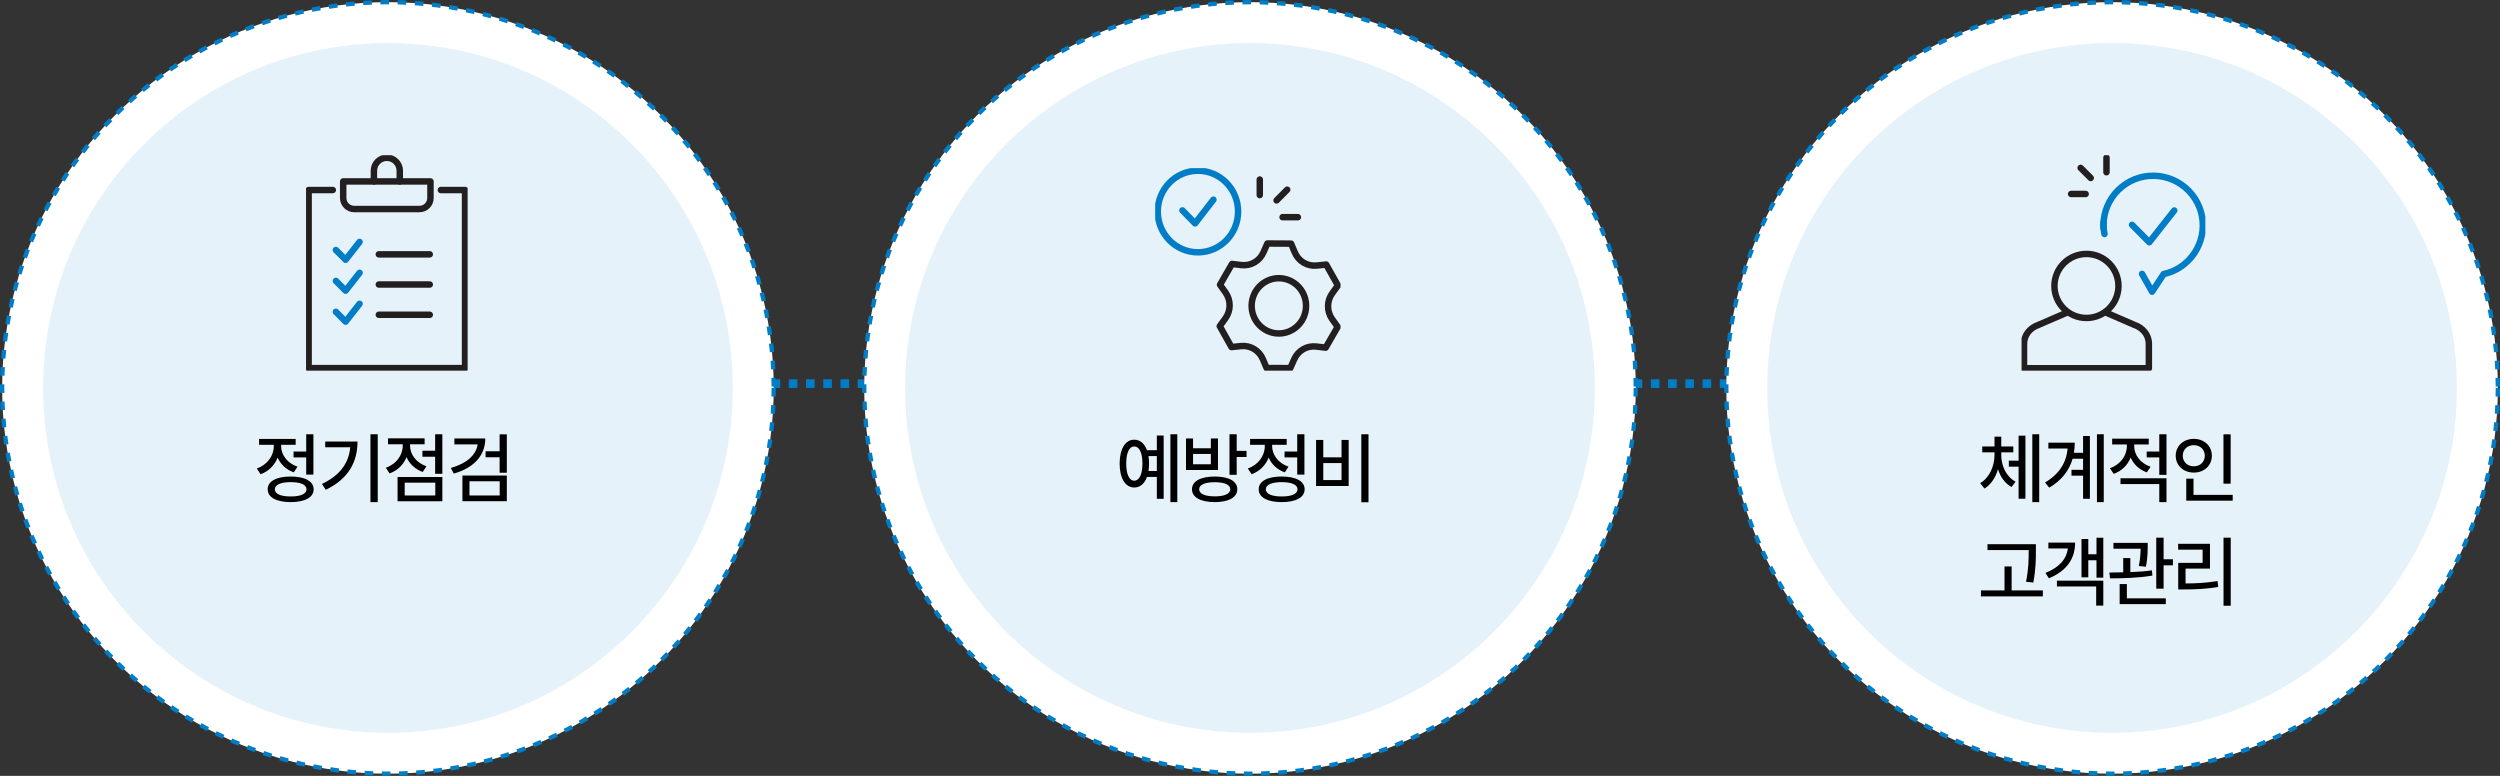 <svg width="580" height="180" viewBox="0 0 580 180" fill="none" xmlns="http://www.w3.org/2000/svg">
<rect x="0" y="0" width="580" height="180" fill="#333333" stroke="none"/>
<line x1="143" y1="89" x2="456" y2="89" stroke="#007DC6" stroke-width="2" stroke-dasharray="2 2"/>
<circle cx="90" cy="90" r="89.5" fill="white" stroke="#007DC6" stroke-dasharray="2 2"/>
<circle cx="90" cy="90" r="80" fill="#E6F2F9"/>
<path d="M72.711 100.744V110.113H71.041V106.123H68.106V104.752H71.041V100.744H72.711ZM67.438 110.553C70.742 110.553 72.764 111.643 72.764 113.523C72.764 115.404 70.742 116.477 67.438 116.494C64.133 116.477 62.094 115.404 62.111 113.523C62.094 111.643 64.133 110.553 67.438 110.553ZM67.438 111.854C65.135 111.854 63.764 112.451 63.764 113.523C63.764 114.578 65.135 115.193 67.438 115.176C69.74 115.193 71.111 114.578 71.111 113.523C71.111 112.451 69.74 111.854 67.438 111.854ZM65.223 103.521C65.223 105.525 66.647 107.459 69.019 108.268L68.158 109.586C66.392 108.971 65.091 107.714 64.414 106.158C63.72 107.925 62.34 109.34 60.459 110.025L59.58 108.689C62.023 107.846 63.518 105.719 63.518 103.539V103.188H60.107V101.834H68.598V103.188H65.223V103.521ZM87.632 100.744V116.494H85.945V100.744H87.632ZM82.939 102.432C82.939 107.037 80.97 111.045 75.574 113.629L74.695 112.275C78.887 110.28 80.926 107.441 81.252 103.768H75.451V102.432H82.939ZM102.624 100.744V109.92H100.954V105.965H98.001V104.576H100.954V100.744H102.624ZM102.624 110.658V116.301H92.236V110.658H102.624ZM93.888 111.977V114.947H100.989V111.977H93.888ZM95.136 103.434C95.136 105.402 96.56 107.354 98.933 108.18L98.072 109.498C96.305 108.874 94.995 107.608 94.31 106.053C93.624 107.784 92.244 109.173 90.372 109.832L89.511 108.514C91.937 107.688 93.431 105.596 93.431 103.434V103.064H90.021V101.693H98.511V103.064H95.136V103.434ZM112.589 101.729C112.589 105.736 109.846 108.584 105.276 109.867L104.591 108.566C108.221 107.547 110.479 105.578 110.813 103.1H105.417V101.729H112.589ZM117.581 100.762V109.674H115.911V106.088H112.659V104.699H115.911V100.762H117.581ZM117.581 110.324V116.283H107.28V110.324H117.581ZM108.915 111.66V114.947H115.929V111.66H108.915Z" fill="black"/>
<g clip-path="url(#clip0_5084_536)">
<path d="M97.318 48.492H82.171C80.761 48.492 79.621 47.352 79.621 45.942V42.088H99.867V45.942C99.867 47.352 98.727 48.492 97.318 48.492Z" stroke="#231F20" stroke-width="1.5" stroke-miterlimit="10" stroke-linecap="round" stroke-linejoin="round"/>
<path d="M77.209 44.084H71.6V85.401H107.892V44.084H102.283" stroke="#231F20" stroke-width="1.5" stroke-miterlimit="10" stroke-linecap="round" stroke-linejoin="round"/>
<path d="M86.748 42.089V39.599C86.748 37.949 88.098 36.6 89.747 36.6C91.397 36.6 92.747 37.949 92.747 39.599V42.089" stroke="#231F20" stroke-width="1.5" stroke-miterlimit="10" stroke-linecap="round" stroke-linejoin="round"/>
<path d="M87.887 59.006H99.704" stroke="#231F20" stroke-width="1.5" stroke-miterlimit="10" stroke-linecap="round" stroke-linejoin="round"/>
<path d="M87.887 66.008H99.704" stroke="#231F20" stroke-width="1.5" stroke-miterlimit="10" stroke-linecap="round" stroke-linejoin="round"/>
<path d="M87.887 73.027H99.704" stroke="#231F20" stroke-width="1.5" stroke-miterlimit="10" stroke-linecap="round" stroke-linejoin="round"/>
<path d="M77.93 58.002L80.179 60.266L83.419 56.127" stroke="#007DC6" stroke-width="1.5" stroke-miterlimit="10" stroke-linecap="round" stroke-linejoin="round"/>
<path d="M77.93 65.169L80.179 67.434L83.419 63.295" stroke="#007DC6" stroke-width="1.5" stroke-miterlimit="10" stroke-linecap="round" stroke-linejoin="round"/>
<path d="M77.93 72.34L80.179 74.62L83.419 70.481" stroke="#007DC6" stroke-width="1.5" stroke-miterlimit="10" stroke-linecap="round" stroke-linejoin="round"/>
</g>
<circle cx="290" cy="90" r="89.5" fill="white" stroke="#007DC6" stroke-dasharray="2 2"/>
<circle cx="290" cy="90" r="80" fill="#E6F2F9"/>
<path d="M273.133 100.744V116.494H271.533V100.744H273.133ZM269.969 101.043V115.721H268.387V110.641H266.102C265.539 112.205 264.493 113.11 263.148 113.102C261.092 113.119 259.756 110.957 259.756 107.547C259.756 104.137 261.092 101.992 263.148 102.01C264.493 102.001 265.53 102.897 266.102 104.453H268.387V101.043H269.969ZM263.148 103.574C261.988 103.574 261.285 105.033 261.285 107.547C261.285 110.061 261.988 111.52 263.148 111.52C264.309 111.52 265.047 110.061 265.047 107.547C265.047 105.033 264.309 103.574 263.148 103.574ZM266.453 105.807C266.532 106.343 266.576 106.923 266.576 107.547C266.576 108.162 266.532 108.742 266.453 109.27H268.387V105.807H266.453ZM281.832 110.553C285.084 110.553 287.052 111.643 287.052 113.506C287.052 115.387 285.084 116.477 281.832 116.494C278.545 116.477 276.541 115.387 276.541 113.506C276.541 111.643 278.545 110.553 281.832 110.553ZM281.832 111.871C279.546 111.871 278.193 112.451 278.211 113.506C278.193 114.561 279.546 115.158 281.832 115.158C284.099 115.158 285.418 114.561 285.418 113.506C285.418 112.451 284.099 111.871 281.832 111.871ZM286.912 100.744V104.594H289.197V106.018H286.912V110.148H285.242V100.744H286.912ZM276.787 101.729V103.996H280.918V101.729H282.57V109.041H275.152V101.729H276.787ZM276.787 107.705H280.918V105.314H276.787V107.705ZM302.624 100.744V110.113H300.954V106.123H298.019V104.752H300.954V100.744H302.624ZM297.351 110.553C300.655 110.553 302.677 111.643 302.677 113.523C302.677 115.404 300.655 116.477 297.351 116.494C294.046 116.477 292.007 115.404 292.025 113.523C292.007 111.643 294.046 110.553 297.351 110.553ZM297.351 111.854C295.048 111.854 293.677 112.451 293.677 113.523C293.677 114.578 295.048 115.193 297.351 115.176C299.654 115.193 301.025 114.578 301.025 113.523C301.025 112.451 299.654 111.854 297.351 111.854ZM295.136 103.521C295.136 105.525 296.56 107.459 298.933 108.268L298.071 109.586C296.305 108.971 295.004 107.714 294.327 106.158C293.633 107.925 292.253 109.34 290.372 110.025L289.493 108.689C291.937 107.846 293.431 105.719 293.431 103.539V103.188H290.021V101.834H298.511V103.188H295.136V103.521ZM317.493 100.744V116.529H315.823V100.744H317.493ZM306.999 102.062V106.105H311.235V102.062H312.888V112.75H305.329V102.062H306.999ZM306.999 111.379H311.235V107.424H306.999V111.379Z" fill="black"/>
<g clip-path="url(#clip1_5084_536)">
<path d="M277.918 58.538C283.064 58.538 287.236 54.3 287.236 49.074C287.236 43.847 283.064 39.609 277.918 39.609C272.772 39.609 268.6 43.847 268.6 49.074C268.6 54.3 272.772 58.538 277.918 58.538Z" stroke="#007DC6" stroke-width="1.5" stroke-miterlimit="10" stroke-linecap="round" stroke-linejoin="round"/>
<path d="M274.326 48.814L277.257 51.822L281.51 46.326" stroke="#007DC6" stroke-width="1.5" stroke-miterlimit="10" stroke-linecap="round" stroke-linejoin="round"/>
<path d="M307.556 80.656L305.362 80.397C303.197 80.137 301.138 81.343 300.252 83.358L299.35 85.403C296.735 85.388 296.464 85.388 293.849 85.373L292.977 83.312C292.12 81.282 290.061 80.061 287.897 80.29L285.703 80.519C284.41 78.214 284.275 77.97 282.982 75.665L284.29 73.863C285.583 72.093 285.598 69.681 284.335 67.88L283.043 66.063C284.365 63.773 284.5 63.529 285.823 61.239L288.017 61.499C290.182 61.758 292.241 60.553 293.127 58.538L294.029 56.492C296.644 56.508 296.915 56.508 299.53 56.523L300.402 58.584C301.259 60.614 303.318 61.835 305.482 61.606L307.676 61.377C308.969 63.682 309.104 63.926 310.397 66.231L309.089 68.032C307.796 69.803 307.781 72.215 309.044 74.016L310.336 75.833C309.014 78.122 308.879 78.367 307.556 80.656Z" stroke="#231F20" stroke-width="1.5" stroke-miterlimit="10" stroke-linecap="round" stroke-linejoin="round"/>
<path d="M302.837 72.428C303.638 68.982 301.537 65.529 298.144 64.715C294.751 63.902 291.351 66.035 290.55 69.481C289.749 72.927 291.85 76.38 295.243 77.194C298.636 78.008 302.036 75.874 302.837 72.428Z" stroke="#231F20" stroke-width="1.5" stroke-miterlimit="10" stroke-linecap="round" stroke-linejoin="round"/>
<path d="M301.11 50.387H297.562" stroke="#231F20" stroke-width="1.5" stroke-miterlimit="10" stroke-linecap="round" stroke-linejoin="round"/>
<path d="M292.271 45.259V41.656" stroke="#231F20" stroke-width="1.5" stroke-miterlimit="10" stroke-linecap="round" stroke-linejoin="round"/>
<path d="M298.629 44.006L296.164 46.494" stroke="#231F20" stroke-width="1.5" stroke-miterlimit="10" stroke-linecap="round" stroke-linejoin="round"/>
</g>
<circle cx="490" cy="90" r="89.5" fill="white" stroke="#007DC6" stroke-dasharray="2 2"/>
<circle cx="490" cy="90" r="80" fill="#E6F2F9"/>
<path d="M464.291 105.578C464.291 108.057 465.434 110.588 467.613 111.748L466.682 112.979C465.161 112.17 464.098 110.658 463.535 108.865C462.964 110.79 461.909 112.442 460.389 113.348L459.404 112.082C461.584 110.816 462.709 108.127 462.727 105.578V104.945H459.879V103.574H462.727V101.307H464.291V103.574H467.086V104.945H464.291V105.578ZM473.098 100.744V116.494H471.498V100.744H473.098ZM469.898 101.078V115.703H468.316V108.268H466.049V106.879H468.316V101.078H469.898ZM488.072 100.744V116.494H486.49V100.744H488.072ZM484.855 101.148V115.721H483.273V110.359H480.584V108.988H483.273V106.422H480.847C480.083 109.067 478.404 111.361 475.433 113.137L474.449 111.941C477.789 109.955 479.397 107.31 479.687 104.066H475.222V102.695H481.339C481.339 103.504 481.278 104.286 481.146 105.051H483.273V101.148H484.855ZM495.136 103.539C495.136 105.525 496.56 107.477 498.933 108.285L498.071 109.586C496.305 108.971 494.995 107.714 494.31 106.158C493.624 107.89 492.244 109.278 490.372 109.938L489.511 108.619C491.937 107.793 493.431 105.684 493.431 103.557V103.117H490.021V101.764H498.511V103.117H495.136V103.539ZM502.624 110.957V116.494H500.954V112.311H491.954V110.957H502.624ZM502.624 100.744V110.166H500.954V106.123H498.036V104.752H500.954V100.744H502.624ZM517.511 100.762V112.205H515.841V100.762H517.511ZM517.985 114.807V116.16H507.21V111.045H508.897V114.807H517.985ZM508.968 101.816C511.341 101.816 513.151 103.434 513.151 105.719C513.151 108.039 511.341 109.639 508.968 109.639C506.595 109.639 504.766 108.039 504.766 105.719C504.766 103.434 506.595 101.816 508.968 101.816ZM508.968 103.275C507.491 103.275 506.401 104.277 506.401 105.719C506.401 107.195 507.491 108.18 508.968 108.18C510.409 108.18 511.516 107.195 511.516 105.719C511.516 104.277 510.409 103.275 508.968 103.275ZM472.324 126.256V127.803C472.324 129.754 472.324 131.934 471.727 135.15L470.039 134.975C470.654 131.934 470.654 129.701 470.654 127.803V127.609H461.092V126.256H472.324ZM473.941 136.979V138.367H459.58V136.979H465.047V131.424H466.699V136.979H473.941ZM487.966 124.762V134.025H486.384V129.982H484.486V133.938H482.904V125.043H484.486V128.594H486.384V124.762H487.966ZM487.966 134.711V140.494H486.314V136.064H477.209V134.711H487.966ZM481.427 125.887C481.427 129.719 479.371 132.496 475.345 134.166L474.537 132.918C477.718 131.67 479.441 129.71 479.74 127.24H475.222V125.887H481.427ZM498.265 125.939V126.818C498.247 127.873 498.247 129.438 497.861 131.477L496.208 131.318C496.551 129.569 496.604 128.304 496.63 127.311H490.32V125.939H498.265ZM494.239 129.473V132.725C495.927 132.672 497.667 132.549 499.249 132.32L499.355 133.533C496.068 134.113 492.306 134.166 489.529 134.184L489.37 132.83C490.337 132.821 491.436 132.812 492.587 132.777V129.473H494.239ZM501.956 124.744V129.754H504.118V131.16H501.956V136.574H500.251V124.744H501.956ZM502.466 138.807V140.16H491.761V135.502H493.431V138.807H502.466ZM517.528 124.744V140.529H515.858V124.744H517.528ZM512.712 126.168V131.916H507.052V135.361C509.6 135.353 511.833 135.238 514.47 134.799L514.628 136.17C511.833 136.645 509.46 136.75 506.682 136.75H505.346V130.58H511.007V127.521H505.329V126.168H512.712Z" fill="black"/>
<g clip-path="url(#clip2_5084_536)">
<path d="M496.959 63.545L498.121 65.609L499.282 67.674L500.63 65.624L501.978 63.573C502.824 63.387 503.656 63.114 504.444 62.742C505.247 62.369 506.007 61.896 506.724 61.308C509.205 59.315 510.653 56.504 510.983 53.579C511.313 50.64 510.524 47.585 508.531 45.105C506.538 42.624 503.727 41.176 500.802 40.846C497.877 40.516 494.809 41.305 492.328 43.298C489.847 45.291 488.399 48.102 488.069 51.027C487.998 51.643 487.983 52.274 488.012 52.891" stroke="#007DC6" stroke-width="1.5" stroke-miterlimit="10" stroke-linecap="round" stroke-linejoin="round"/>
<path d="M488.012 51.602C487.983 52.491 488.055 53.38 488.241 54.283" stroke="#007DC6" stroke-width="1.5" stroke-miterlimit="10" stroke-linecap="round" stroke-linejoin="round"/>
<path d="M488.701 36.574V39.958" stroke="#231F20" stroke-width="1.5" stroke-miterlimit="10" stroke-linecap="round" stroke-linejoin="round"/>
<path d="M483.868 45.006H480.498" stroke="#231F20" stroke-width="1.5" stroke-miterlimit="10" stroke-linecap="round" stroke-linejoin="round"/>
<path d="M482.707 38.955L485.044 41.292" stroke="#231F20" stroke-width="1.5" stroke-miterlimit="10" stroke-linecap="round" stroke-linejoin="round"/>
<path d="M484.055 73.769C488.157 73.769 491.482 70.444 491.482 66.342C491.482 62.239 488.157 58.914 484.055 58.914C479.952 58.914 476.627 62.239 476.627 66.342C476.627 70.444 479.952 73.769 484.055 73.769Z" stroke="#231F20" stroke-width="1.5" stroke-miterlimit="10" stroke-linecap="round" stroke-linejoin="round"/>
<path d="M479.552 72.508L472.928 75.376C470.906 76.064 469.572 77.799 469.572 79.735V85.427H498.537V79.735C498.537 77.799 497.203 76.064 495.182 75.376L488.557 72.508" stroke="#231F20" stroke-width="1.5" stroke-miterlimit="10" stroke-linecap="round" stroke-linejoin="round"/>
<path d="M494.637 52.161L498.637 56.204L504.43 48.834" stroke="#007DC6" stroke-width="1.5" stroke-miterlimit="10" stroke-linecap="round" stroke-linejoin="round"/>
</g>
<defs>
<clipPath id="clip0_5084_536">
<rect width="37.492" height="50" fill="white" transform="translate(71 36)"/>
</clipPath>
<clipPath id="clip1_5084_536">
<rect width="43" height="47" fill="white" transform="translate(268 39)"/>
</clipPath>
<clipPath id="clip2_5084_536">
<rect width="42.644" height="50" fill="white" transform="translate(469 36)"/>
</clipPath>
</defs>
</svg>
